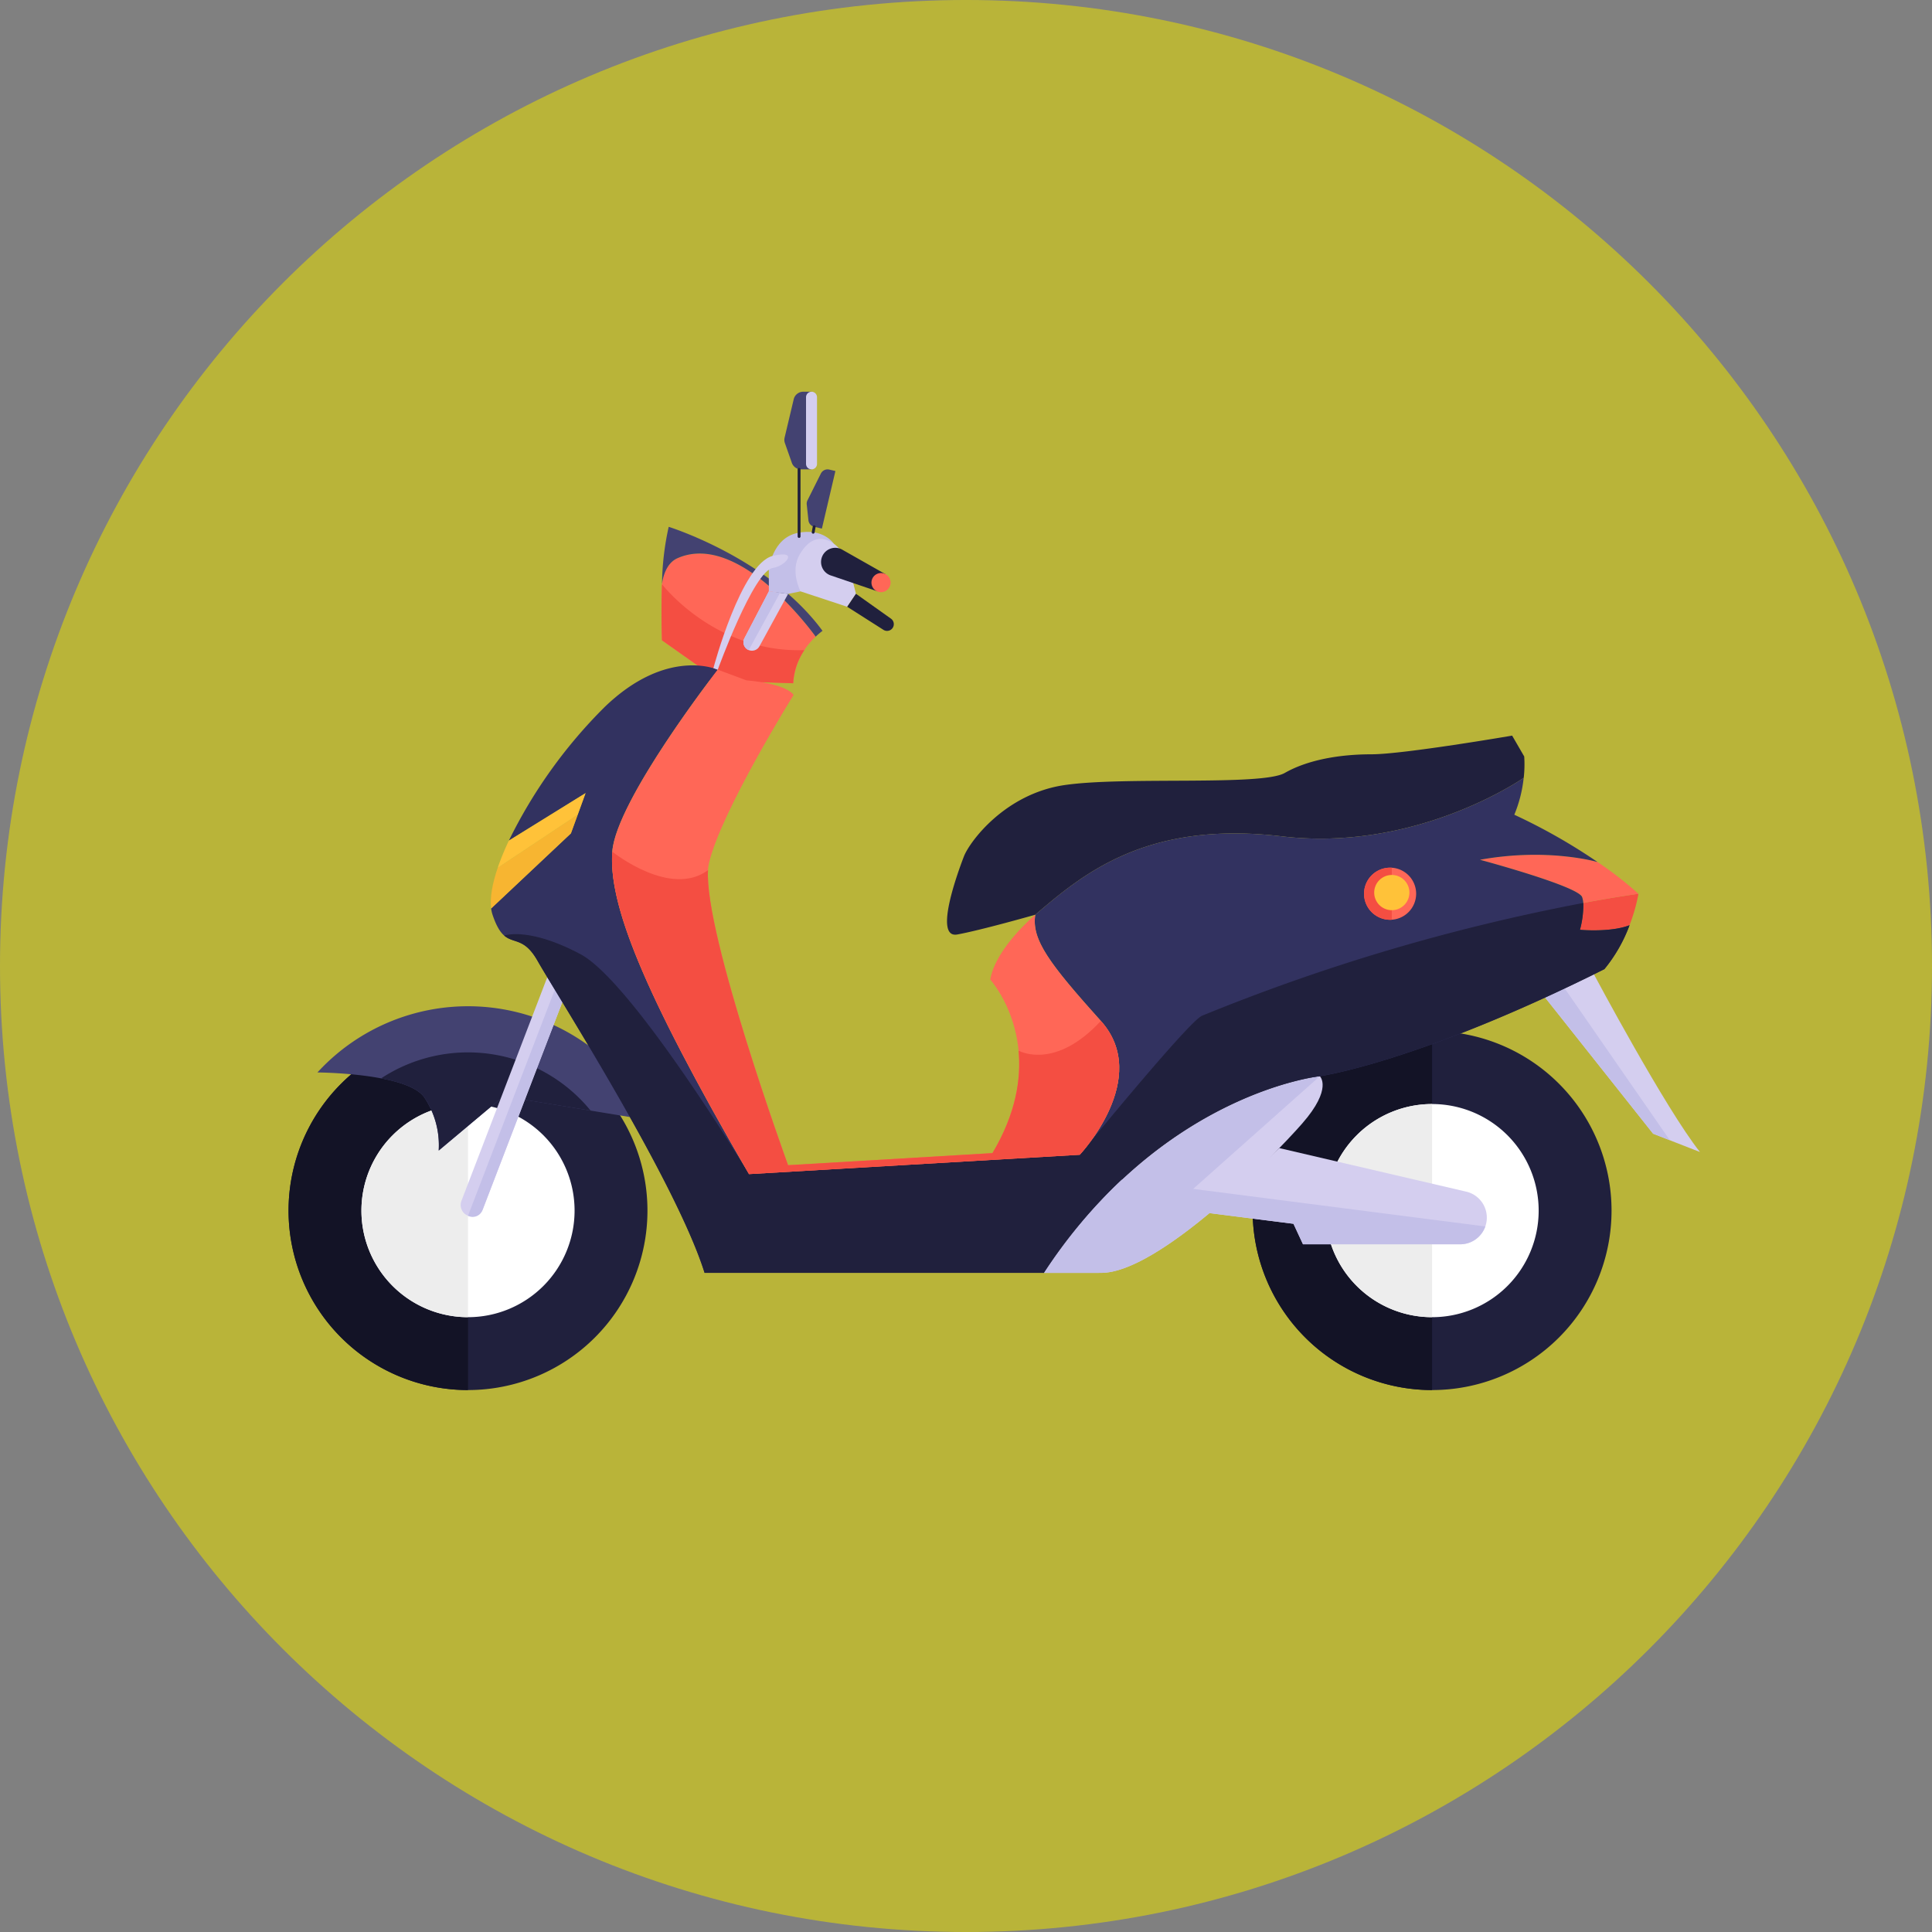 <svg xmlns="http://www.w3.org/2000/svg" width="432.727" height="432.729" viewBox="0 0 432.727 432.729">
  <rect x="0" y="0" width="432.727" height="432.729" fill="#808080" stroke="none"/>
  <g id="Group_22660" data-name="Group 22660" transform="translate(13301 13391.998)">
    <path id="Path_23793" data-name="Path 23793" d="M964.727,216.366c0,119.494-96.869,216.364-216.364,216.364S532,335.86,532,216.366,628.869,0,748.363,0s216.364,96.87,216.364,216.364" transform="translate(-13833 -13392)" fill="#b9b439"/>
    <g id="Group_22657" data-name="Group 22657">
      <path id="Path_23794" data-name="Path 23794" d="M714.7,142.61a15.6,15.6,0,0,0-5.033,10.425l-7.044-.228S691.823,157,688.274,149.07l-8-5.653s-.247-5.99,0-12.562v0c.128-1.076.746-4.6,3.451-5.807,13.833-6.156,30.362,16.714,30.972,17.565" transform="translate(-13833 -13392)" fill="#ff6757"/>
      <path id="Path_23795" data-name="Path 23795" d="M712.168,145.617a14.173,14.173,0,0,0-2.506,7.417l-7.043-.228s-10.8,4.191-14.345-3.736l-8-5.653s-.247-5.99,0-12.563h0c.156.2,11.941,15.444,31.894,14.764" transform="translate(-13833 -13392)" fill="#f44e42"/>
      <path id="Path_23796" data-name="Path 23796" d="M716.225,141.3a14.357,14.357,0,0,0-1.529,1.3c-.611-.85-17.139-23.72-30.972-17.564-2.705,1.2-3.323,4.731-3.451,5.807a62.679,62.679,0,0,1,1.5-12.842s22.475,6.971,34.451,23.294" transform="translate(-13833 -13392)" fill="#434271"/>
      <path id="Path_23797" data-name="Path 23797" d="M711.3,132.456l-2.784.569-4.311-.569v-4.843s.676-7.081,6.459-8.25,8.073,2.4,8.073,2.4Z" transform="translate(-13833 -13392)" fill="#c3bfe8"/>
      <path id="Path_23798" data-name="Path 23798" d="M719.924,122.817s-4.72-5.553-8.811,1.362c-2.215,3.743.19,8.277.19,8.277l10.453,3.45,1.959-2.912-.605-2.391Z" transform="translate(-13833 -13392)" fill="#d4ceef"/>
      <path id="Path_23799" data-name="Path 23799" d="M730.323,128.6l-1.772,3.856-10.5-3.576a3.175,3.175,0,1,1,2.589-5.768Z" transform="translate(-13833 -13392)" fill="#20203d"/>
      <path id="Path_23800" data-name="Path 23800" d="M731.253,131.438a2.141,2.141,0,1,1-.979-2.866,2.141,2.141,0,0,1,.979,2.866" transform="translate(-13833 -13392)" fill="#ff6757"/>
      <path id="Path_23801" data-name="Path 23801" d="M731.936,140.643h0a1.51,1.51,0,0,1-2.063.431l-8.118-5.168,1.96-2.911,7.843,5.574a1.51,1.51,0,0,1,.378,2.074" transform="translate(-13833 -13392)" fill="#20203d"/>
      <path id="Path_23837" data-name="Path 23837" d="M889.006,218.231s16.044,30.119,23.755,39.8l-10.5-4.1-24.182-30.493Z" transform="translate(-13833 -13392)" fill="#d4ceef"/>
      <path id="Path_23838" data-name="Path 23838" d="M906.015,255.393l-3.755-1.467-24.181-30.492,4.359-2.076h0Z" transform="translate(-13833 -13392)" fill="#c3bfe8"/>
      <path id="Path_23820" data-name="Path 23820" d="M677.016,271.153a40.193,40.193,0,1,1-40.193-40.193,40.193,40.193,0,0,1,40.193,40.193" transform="translate(-13833 -13392)" fill="#20203d"/>
      <path id="Path_23821" data-name="Path 23821" d="M636.823,230.96v80.386a40.193,40.193,0,0,1,0-80.386" transform="translate(-13833 -13392)" fill="#131326"/>
      <path id="Path_23825" data-name="Path 23825" d="M660.693,271.153a23.87,23.87,0,1,1-23.87-23.87,23.87,23.87,0,0,1,23.87,23.87" transform="translate(-13833 -13392)" fill="#fff"/>
      <path id="Path_23826" data-name="Path 23826" d="M636.823,247.284v47.738a23.869,23.869,0,1,1,0-47.738" transform="translate(-13833 -13392)" fill="#ededed"/>
      <path id="Path_23819" data-name="Path 23819" d="M673.078,250.194l-23.525-3.864.559-5.28L630.26,257.7a19.212,19.212,0,0,0-3.279-11.978c-3.939-5.413-23.884-5.513-23.884-5.513a45.766,45.766,0,0,1,65.984-1.529Z" transform="translate(-13833 -13392)" fill="#434271"/>
      <path id="Path_23827" data-name="Path 23827" d="M892.951,271.153a40.193,40.193,0,1,1-40.193-40.193,40.193,40.193,0,0,1,40.193,40.193" transform="translate(-13833 -13392)" fill="#20203d"/>
      <path id="Path_23822" data-name="Path 23822" d="M649.553,246.331l.559-5.281L630.26,257.7a19.212,19.212,0,0,0-3.279-11.978c-1.517-2.086-5.41-3.382-9.624-4.188a35.449,35.449,0,0,1,46.924,7.214Z" transform="translate(-13833 -13392)" fill="#20203d"/>
      <path id="Path_23828" data-name="Path 23828" d="M852.758,230.96v80.386a40.193,40.193,0,0,1,0-80.386" transform="translate(-13833 -13392)" fill="#131326"/>
      <path id="Path_23829" data-name="Path 23829" d="M876.628,271.153a23.87,23.87,0,1,1-23.87-23.87,23.87,23.87,0,0,1,23.87,23.87" transform="translate(-13833 -13392)" fill="#fff"/>
      <path id="Path_23830" data-name="Path 23830" d="M852.758,247.284v47.738a23.869,23.869,0,1,1,0-47.738" transform="translate(-13833 -13392)" fill="#ededed"/>
      <path id="Path_23817" data-name="Path 23817" d="M636.6,272.2h0a2.575,2.575,0,0,1-1.251-3.224l20.587-53.633,4.626,2.316-20.406,53.162A2.574,2.574,0,0,1,636.6,272.2" transform="translate(-13833 -13392)" fill="#d4ceef"/>
      <path id="Path_23818" data-name="Path 23818" d="M636.823,272.311h0L658.246,216.5l2.313,1.158-20.5,53.4a2.346,2.346,0,0,1-3.24,1.257" transform="translate(-13833 -13392)" fill="#c3bfe8"/>
      <path id="Path_23802" data-name="Path 23802" d="M873.278,174.22s-20.853,14.616-48.379,13.559q-2.863-.108-5.813-.455c-30.35-3.611-44.624,8.529-55.2,17.553,0,0-12.058,3.445-17.47,4.429s.245-14.274,1.474-17.474,9.106-14.025,22.565-15.993,44.123.245,49.291-2.706,12.306-4.184,19.441-4.184,31.5-4.184,31.5-4.184l2.706,4.674a27.2,27.2,0,0,1-.11,4.781" transform="translate(-13833 -13392)" fill="#20203d"/>
      <path id="Path_23839" data-name="Path 23839" d="M898.981,200.2a39.517,39.517,0,0,1-2,7.029c-4.269,1.673-11.107,1.032-11.107,1.032a21.055,21.055,0,0,0,.747-6.013c7.82-1.461,12.356-2.048,12.356-2.048" transform="translate(-13833 -13392)" fill="#f44e42"/>
      <path id="Path_23836" data-name="Path 23836" d="M898.981,200.2s-4.536.587-12.356,2.048a5.415,5.415,0,0,0-.258-1.309c-.859-2.461-22.882-8.366-22.882-8.366,15.254-2.77,26.338.51,26.338.51a81.218,81.218,0,0,1,9.158,7.117" transform="translate(-13833 -13392)" fill="#ff6757"/>
      <path id="Path_23823" data-name="Path 23823" d="M823.68,251.63c-6.89,7.874-32.238,33.467-45.034,33.467h-12.8c26.456-40.357,61.766-44.047,61.766-44.047s2.955,2.706-3.935,10.58" transform="translate(-13833 -13392)" fill="#d4ceef"/>
      <path id="Path_23824" data-name="Path 23824" d="M827.615,241.049,778.1,285.1H765.85c26.455-40.357,61.765-44.048,61.765-44.048" transform="translate(-13833 -13392)" fill="#c3bfe8"/>
      <path id="Path_23803" data-name="Path 23803" d="M896.985,207.228a34.374,34.374,0,0,1-5.633,9.838c-41.879,20.957-63.738,23.984-63.738,23.984s-35.31,3.69-61.765,44.047H689.813c-6.4-20.425-33.222-62.5-37.406-69.885-2.965-5.233-5.31-3.79-7.477-5.659-.892-.769-1.752-2.1-2.613-4.676a7.12,7.12,0,0,1-.31-1.4l17.864-16.816,3.282-9.019L645.977,188.28a111.142,111.142,0,0,1,21.443-29.914C681.445,144.834,692.764,150,692.764,150s-22.8,29.282-23.622,40.768,6.328,30.363,30.585,72.159c.007.01.013.022.02.032l.011.019,74.089-4.336h0a33.767,33.767,0,0,0,2.182-2.659l.009-.01c3.989-5.324,11.253-17.584,2.526-27.31-11.484-12.795-15.584-18.209-14.683-23.787,10.579-9.023,24.853-21.164,55.2-17.552,1.964.234,3.9.382,5.814.455,27.525,1.056,48.378-13.56,48.378-13.56a29.553,29.553,0,0,1-2.1,8.265,129.805,129.805,0,0,1,18.65,10.6s-11.084-3.28-26.337-.511c0,0,22.022,5.906,22.882,8.367a5.379,5.379,0,0,1,.257,1.309,21.046,21.046,0,0,1-.747,6.012s6.838.643,11.108-1.031" transform="translate(-13833 -13392)" fill="#323260"/>
      <path id="Path_23816" data-name="Path 23816" d="M896.985,207.228a34.374,34.374,0,0,1-5.633,9.838c-41.879,20.957-63.738,23.984-63.738,23.984s-35.31,3.69-61.765,44.047H689.813c-6.4-20.425-33.222-62.5-37.406-69.885-2.965-5.233-5.31-3.79-7.477-5.659,0,0,5.4-2.038,17.082,4.164,11.536,6.129,37.116,48.225,37.735,49.244l.011.019,74.089-4.336h0a33.767,33.767,0,0,0,2.182-2.659l.009-.01c6.06-7.363,22.752-27.461,25.185-28.466a444.054,444.054,0,0,1,85.4-25.261,21.046,21.046,0,0,1-.747,6.012s6.838.643,11.108-1.031" transform="translate(-13833 -13392)" fill="#20203d"/>
      <path id="Path_23804" data-name="Path 23804" d="M773.848,258.644l-74.089,4.336c-24.281-41.831-31.437-60.73-30.616-72.212S692.765,150,692.765,150l6.4,2.379c9.348.818,10.58,3.278,10.58,3.278S693.5,181.745,690.8,193.309s17.716,67.672,17.716,67.672l45.773-2.7c13.78-23.133-.494-38.88-.494-38.88,1.232-7.139,10.09-14.52,10.09-14.52-.9,5.579,3.2,10.991,14.685,23.788s-4.719,29.98-4.719,29.98" transform="translate(-13833 -13392)" fill="#ff6757"/>
      <path id="Path_23815" data-name="Path 23815" d="M773.848,258.644l-74.089,4.336c-24.281-41.83-31.437-60.73-30.616-72.211v-.009c.4.323,13.084,10.338,21.438,4.139-.894,14.362,17.932,66.083,17.932,66.083l45.772-2.707c5.3-8.9,6.451-16.709,5.858-22.946.776.406,8.529,4.048,18.422-6.665,11.482,12.8-4.718,29.98-4.718,29.98" transform="translate(-13833 -13392)" fill="#f44e42"/>
      <path id="Path_23805" data-name="Path 23805" d="M661.4,182.473l-1.525,4.191-17.864,16.815c-.312-2.386.246-5.524,1.462-9.1h0Z" transform="translate(-13833 -13392)" fill="#f7b531"/>
      <path id="Path_23806" data-name="Path 23806" d="M663.154,177.645l-1.757,4.828-17.926,11.911a58.27,58.27,0,0,1,2.507-6.1Z" transform="translate(-13833 -13392)" fill="#ffc239"/>
      <path id="Path_23833" data-name="Path 23833" d="M849.186,200.176a5.835,5.835,0,1,1-5.835-5.835,5.834,5.834,0,0,1,5.835,5.835" transform="translate(-13833 -13392)" fill="#ff6757"/>
      <path id="Path_23834" data-name="Path 23834" d="M843.735,194.354V206c-.127.009-.255.013-.384.013a5.835,5.835,0,1,1,0-11.67c.129,0,.257,0,.384.013" transform="translate(-13833 -13392)" fill="#f44e42"/>
      <path id="Path_23835" data-name="Path 23835" d="M847.678,199.92a3.943,3.943,0,1,1-3.943-3.943,3.943,3.943,0,0,1,3.943,3.943" transform="translate(-13833 -13392)" fill="#ffc239"/>
      <path id="Path_23807" data-name="Path 23807" d="M691.784,149.658s6.248-23.511,13.367-25.169c5.987-1.394,2.7,2.337,0,2.707-4.347.6-12.387,22.805-12.387,22.805Z" transform="translate(-13833 -13392)" fill="#d4ceef"/>
      <path id="Path_23808" data-name="Path 23808" d="M704.208,132.456l-5.484,10.509a1.911,1.911,0,0,0,3.371,1.8l6.424-11.742Z" transform="translate(-13833 -13392)" fill="#d4ceef"/>
      <path id="Path_23809" data-name="Path 23809" d="M706.71,132.787l-7.021,12.83a1.91,1.91,0,0,1-.968-2.645l5.487-10.515Z" transform="translate(-13833 -13392)" fill="#c3bfe8"/>
      <path id="Path_23810" data-name="Path 23810" d="M713.764,105.131h-2.335a2.2,2.2,0,0,1-2.077-1.473L707.8,99.239A2.2,2.2,0,0,1,707.74,98l2.034-8.57a2.2,2.2,0,0,1,2.141-1.692h1.849Z" transform="translate(-13833 -13392)" fill="#434271"/>
      <path id="Path_23811" data-name="Path 23811" d="M716.088,118.395l-1.732-.406a1.677,1.677,0,0,1-1.284-1.454l-.38-3.546a1.673,1.673,0,0,1,.168-.928l3-6a1.676,1.676,0,0,1,1.882-.883l1.372.322Z" transform="translate(-13833 -13392)" fill="#434271"/>
      <path id="Path_23812" data-name="Path 23812" d="M713.764,105.131h0a1.23,1.23,0,0,1-1.23-1.23V88.972a1.23,1.23,0,1,1,2.46,0V103.9a1.23,1.23,0,0,1-1.23,1.23" transform="translate(-13833 -13392)" fill="#d4ceef"/>
      <path id="Path_23813" data-name="Path 23813" d="M710.975,120.483a.32.32,0,0,1-.32-.32V105.132a.32.32,0,1,1,.64,0v15.031a.32.32,0,0,1-.32.32" transform="translate(-13833 -13392)" fill="#20203d"/>
      <path id="Path_23814" data-name="Path 23814" d="M714.134,119.532a.365.365,0,0,1-.057,0,.32.32,0,0,1-.258-.372l.222-1.223a.32.32,0,1,1,.629.114l-.222,1.223a.319.319,0,0,1-.314.263" transform="translate(-13833 -13392)" fill="#20203d"/>
      <path id="Path_23831" data-name="Path 23831" d="M818.54,257.152l41.849,9.749a5.977,5.977,0,0,1-1.356,11.8h-35.19l-2.132-4.593-18.81-2.394Z" transform="translate(-13833 -13392)" fill="#d4ceef"/>
      <path id="Path_23832" data-name="Path 23832" d="M864.673,274.7a5.974,5.974,0,0,1-5.64,3.995H823.844l-2.132-4.594L802.9,271.712c-8.665,7.214-17.975,13.385-24.259,13.385h-12.8a113.967,113.967,0,0,1,17.417-20.867l24.312,3.127.308.04Z" transform="translate(-13833 -13392)" fill="#c3bfe8"/>
    </g>
  </g>
</svg>
